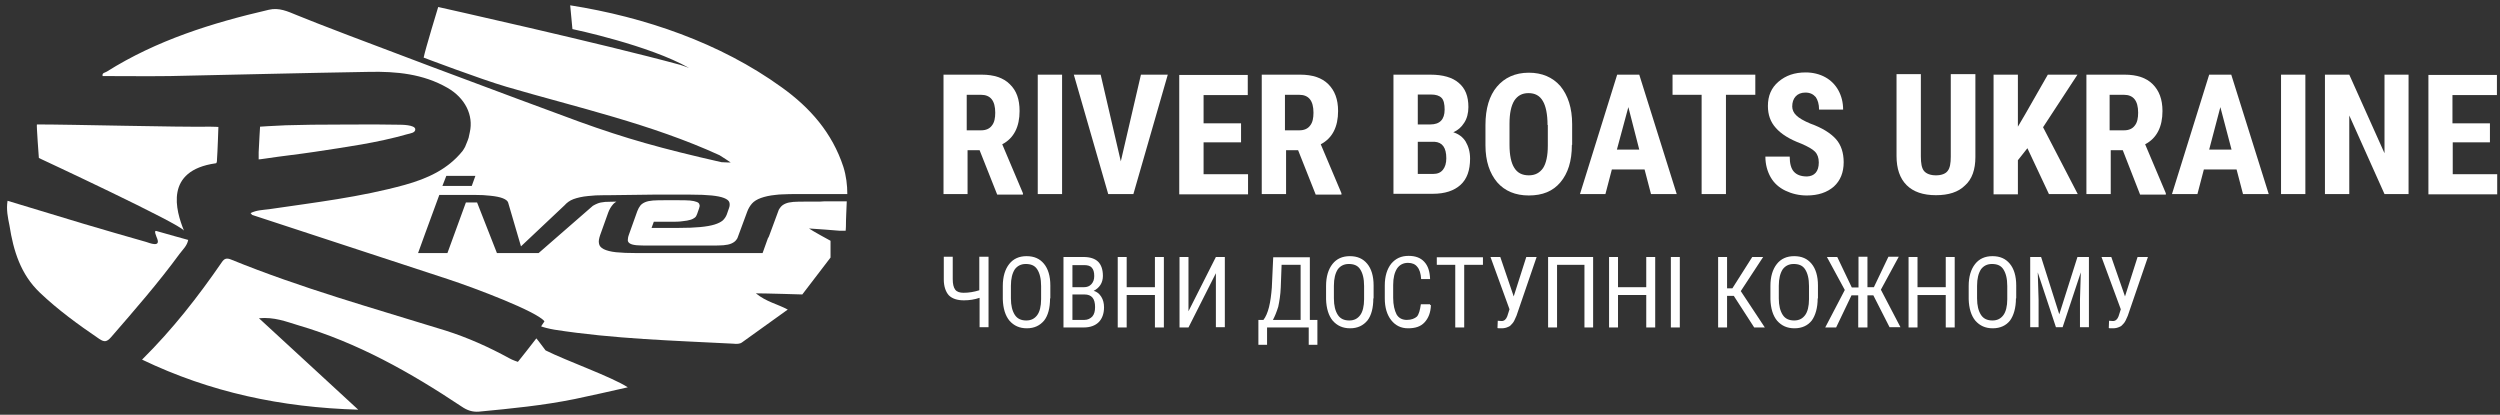 <?xml version="1.0" encoding="UTF-8"?> <!-- Generator: Adobe Illustrator 24.1.1, SVG Export Plug-In . SVG Version: 6.00 Build 0) --> <svg xmlns="http://www.w3.org/2000/svg" xmlns:xlink="http://www.w3.org/1999/xlink" id="Слой_1" x="0px" y="0px" viewBox="0 0 894 148.3" style="enable-background:new 0 0 894 148.3;" xml:space="preserve"><rect x="0" y="0" width="894" height="148.3" fill="#333333" stroke="none"/> <style type="text/css"> .st0{fill:#FFFFFF;} </style> <g> <path class="st0" d="M92.6,113.8c12,11,23.3,21.5,35.5,32.7c-27.5-0.8-52.9-6.2-77.3-17.9c11-10.9,20.1-22.6,28.5-34.8 c0.9-1.4,1.8-1.6,3.3-1c25,10.2,50.9,17.4,76.7,25.4c7.9,2.5,15.5,5.9,22.8,9.9c1.2,0.7,3.1,1.3,3.1,1.3s5.6-7,6.6-8.4 c0-0.1,3.3,4.3,3.3,4.3c7.6,3.8,23.5,9.4,29.4,13.2c-6.6,1.5-12.8,2.9-19,4.2c-11.3,2.3-22.7,3.4-34.2,4.5 c-2.4,0.2-4.3-0.5-6.2-1.8c-18.3-12.2-37.3-22.9-58.5-29.1C102.3,115,98.1,113.3,92.6,113.8"></path> <path class="st0" d="M2.7,71.8c9.2,2.8,18.1,5.5,27.1,8.2c7.5,2.2,14.9,4.4,22.4,6.5c1.3,0.4,5.3,2.1,4-1.2c-0.3-0.8-1.3-3-0.3-2.7 c2.7,0.8,11.4,3.2,11.4,3.2c-0.4,2.1-1.9,3.4-3.1,5c-7.6,10.4-16.1,20.1-24.5,29.8c-1.5,1.7-2.4,1.8-4.2,0.6 c-7.5-5.1-14.8-10.4-21.3-16.6C7.4,98.1,4.8,89.7,3.4,80.7C2.8,77.7,2.2,75,2.7,71.8"></path> <path class="st0" d="M142.6,44.6c0.9,0,5.8,0,5.9,1.6c0.1,1.3-1.8,1.5-2.9,1.8c-10.8,3.1-22,4.6-33.1,6.3 c-5.9,0.9-11.7,1.5-17.6,2.4c-1.1,0.2-2.4,0.3-2.4,0.3s0-1.7,0-2.6c0.2-4.4,0.5-9.1,0.5-9.1s4.3-0.3,9.2-0.5 c3.1-0.1,6.2-0.1,9.3-0.2C114.6,44.6,135.4,44.4,142.6,44.6"></path> <path class="st0" d="M75.2,45.3c-11.6,0.2-49.4-0.8-62-0.8c-0.2,0,0.7,12,0.7,12s50.9,23.7,51.9,26c-3-7.3-7-21.5,11.3-24.1 c0.5,0.1,0.5-1,0.5-1.4c0.2-2.4,0.5-11.6,0.5-11.6S76.6,45.3,75.2,45.3z"></path> <g> <path class="st0" d="M293.1,72.1h-4.9c-1.8,0-3.3,0-4.5,0.1s-2.1,0.3-2.8,0.6c-0.7,0.3-1.3,0.7-1.7,1.2c-0.2,0.3-0.5,0.6-0.7,1 l-3.4,9.2c-0.1,0.4-0.3,0.7-0.5,1l-1.9,5.3h-9.6h-0.9h-4.9h-1.7h-4.8h-4.1h-18.9c-3.1,0-5.6-0.1-7.5-0.3c-1.9-0.2-3.4-0.6-4.4-1.1 s-1.6-1.2-1.7-2c-0.2-0.8,0-1.8,0.4-3l2.9-8.1c0.4-1.1,1-2.1,1.7-2.9c0.3-0.4,0.8-0.7,1.2-1c-1.6,0-2.9,0.1-4,0.1 c-1.2,0.1-2.1,0.3-2.8,0.6c-0.5,0.2-1.1,0.5-1.6,0.8l-19.4,16.9h-14.9l-7.1-18.1h-4L160,90.5h-10.5l2.5-6.9l5.1-13.9h6.9h1h4.4 c2.7,0,4.2,0.1,6,0.3c1.9,0.2,3.4,0.5,4.4,0.9s1.7,0.9,1.9,1.5l4.6,15.7l15.6-14.7c0.7-0.8,1.8-1.7,3.2-2.2 c1.4-0.5,3.1-0.9,5.2-1.1c1.7-0.2,3.6-0.3,5.9-0.3l0,0c0.6,0,1.2,0,1.8,0l15.4-0.2l0,0c0.6,0,1.2,0,1.8,0H247 c3.1,0,5.6,0.1,7.5,0.3c1.9,0.2,3.4,0.5,4.4,0.9s1.7,0.9,1.9,1.5c0.2,0.6,0.2,1.3-0.1,2.1l-0.8,2.3c-0.3,0.8-0.8,1.5-1.4,2.1 c-0.7,0.6-1.7,1.1-3,1.5s-3,0.7-5.1,0.9c-2.1,0.2-4.6,0.3-7.7,0.3H233l0.8-2.2h5.8c1.8,0,3.3,0,4.5-0.2c1.2-0.1,2.1-0.3,2.8-0.5 c0.7-0.2,1.2-0.5,1.6-0.8s0.6-0.8,0.8-1.3l0.7-2c0.2-0.6,0.3-1,0.1-1.4c-0.1-0.4-0.4-0.7-1-0.9c-0.5-0.2-1.3-0.4-2.4-0.5 s-2.6-0.1-4.4-0.1H238c-1.8,0-3.3,0-4.5,0.1s-2.1,0.3-2.8,0.6c-0.7,0.3-1.3,0.7-1.7,1.2c-0.4,0.5-0.8,1.2-1.1,2l-3,8.4 c-0.3,0.8-0.4,1.5-0.4,2s0.3,0.9,0.8,1.2c0.5,0.3,1.3,0.5,2.4,0.6s2.6,0.1,4.4,0.1h15.2h4.1h2.8c1.8,0,3.3,0,4.5-0.1 s2.1-0.3,2.8-0.6c0.7-0.3,1.3-0.7,1.7-1.2c0.2-0.3,0.5-0.6,0.6-1l3.4-9.2c0.4-1.1,1-2.1,1.7-2.9s1.8-1.5,3.2-2 c1.4-0.5,3.1-0.9,5.2-1.1c0.8-0.1,1.7-0.2,2.6-0.2h0.1c1.5-0.1,3.1-0.1,5-0.1h8.6h9.4c0-3.2-0.4-6.5-1.4-9.7 c-4-12.2-11.9-21.2-22.1-28.5c-22-15.9-49-25.1-75.6-29.3l0.8,8.5c0.5,0.1,27.5,5.8,41.7,13.9c-1.1-0.4-2.1-0.8-3.1-1.1 c-27.9-7.6-86.6-20.7-86.6-20.7s-4.7,15.4-5.2,18.1c0,0,20,7.6,29.5,10.4c25.6,7.5,51.8,13.3,76.3,24.5c0.4,0.2,4,2.6,4,2.6 s-2.2,0-3.3-0.1c-21.6-4.9-34.3-8.5-50.9-14.5c-19.4-7.1-88.3-32.8-101-38.1c-3.2-1.3-6.3-2.8-10-1.9C75.8,8.2,56,14.4,38.2,25.6 c-0.6,0.4-1.8,0.4-1.5,1.6c8.1,0,16.1,0.1,24.1,0c23.7-0.5,47.5-1.1,71.2-1.5c9.7-0.2,19.3,0.7,28,5.7c6.3,3.6,9.4,9.8,8,15.9 c-0.6,2.8-0.2,0.9-0.4,1.9c-0.1,0.4-0.4,1.2-1.4,3.6c0.4-0.9-0.2,0.4-0.8,1.2c-5.3,6.6-12.7,9.9-20.6,12.1 c-15.9,4.4-32.2,6.3-48.5,8.7c-2.2,0.3-4.5,0.3-6.7,1.4c0.4,0.4,0.5,0.7,0.7,0.7c23.4,7.7,46.7,15.3,70.1,23 c9.7,3.2,31.6,11.5,34.3,15l-1.2,1.8c0.3,0.2,2.9,0.9,4.8,1.2c21.2,3.3,42.6,3.9,63.9,5c1.1,0.1,2.3,0.2,3.2-0.5 c5.3-3.8,10.6-7.6,16.3-11.7c-3.7-2-7.6-2.7-11.4-5.8c3.5,0,16.6,0.4,16.6,0.4L297,92.1v-6c-0.4-0.2-6.6-3.6-7.7-4.4 c4.2,0.3,7.5,0.5,10.8,0.8c0.7,0,2.3,0,2.3,0s0.1-0.9,0.1-1.5c0-3,0.2-6,0.3-9h-8.1L293.1,72.1L293.1,72.1z M159.6,62.9H170 l-1.3,3.6h-10.5L159.6,62.9z"></path> </g> </g> <g> <g> <path class="st0" d="M350.3,53.7h-4.3v15.7h-8.6V26.7h13.7c4.3,0,7.7,1.1,10,3.4c2.4,2.3,3.5,5.4,3.5,9.6c0,5.6-2,9.7-6.2,11.9 l7.4,17.5v0.5h-9.2L350.3,53.7z M346.1,46.6h4.8c1.7,0,3-0.6,3.8-1.7c0.9-1.1,1.2-2.7,1.2-4.6c0-4.3-1.7-6.4-5.1-6.4h-5.1v12.7 H346.1z"></path> <path class="st0" d="M379.8,69.4h-8.7V26.7h8.7V69.4z"></path> <path class="st0" d="M400.8,57.7l7.2-31h9.6l-12.3,42.7h-9L384,26.7h9.6L400.8,57.7z"></path> <path class="st0" d="M443.8,50.9h-13.4v11.4h15.9v7.2h-24.6V26.8h24.5V34h-15.8v10.1h13.4V50.9z"></path> <path class="st0" d="M464.2,53.7h-4.3v15.7h-8.7V26.7H465c4.3,0,7.7,1.1,10,3.4s3.5,5.4,3.5,9.6c0,5.6-2,9.7-6.2,11.9l7.4,17.5 v0.5h-9.2L464.2,53.7z M459.9,46.6h4.8c1.7,0,3-0.6,3.8-1.7c0.9-1.1,1.2-2.7,1.2-4.6c0-4.3-1.7-6.4-5.1-6.4h-5.1v12.7H459.9z"></path> <path class="st0" d="M498.3,69.4V26.7h13.2c4.5,0,7.9,1,10.1,2.9c2.4,2,3.5,4.8,3.5,8.7c0,2.1-0.5,4.1-1.5,5.6 c-1,1.6-2.3,2.7-3.9,3.4c1.9,0.6,3.4,1.7,4.4,3.3c1,1.7,1.6,3.7,1.6,6.1c0,4.2-1.1,7.3-3.4,9.4c-2.3,2.1-5.6,3.2-9.9,3.2h-14.1 V69.4z M507,44.5h4.5c3.4,0,5.1-1.8,5.1-5.3c0-1.9-0.3-3.4-1.1-4.2c-0.8-0.8-2-1.2-3.8-1.2H507V44.5z M507,50.8v11.4h5.5 c1.6,0,2.7-0.5,3.5-1.5c0.8-1,1.2-2.4,1.2-4.1c0-3.8-1.4-5.7-4.2-5.9H507z"></path> <path class="st0" d="M562.1,51.9c0,5.7-1.4,10.1-4.1,13.3c-2.7,3.2-6.4,4.7-11.3,4.7c-4.8,0-8.6-1.6-11.3-4.7 c-2.7-3.2-4.2-7.6-4.2-13.2v-7.3c0-5.9,1.4-10.5,4.1-13.7s6.5-5,11.4-5c4.7,0,8.5,1.6,11.3,4.8c2.7,3.3,4.2,7.8,4.2,13.6v7.4 H562.1z M553.4,44.7c0-3.8-0.6-6.8-1.7-8.6c-1.1-1.9-2.8-2.8-5.1-2.8c-2.3,0-3.9,0.9-5.1,2.7c-1.1,1.8-1.7,4.5-1.7,8.2v7.6 c0,3.7,0.6,6.5,1.7,8.2c1.1,1.8,2.8,2.7,5.2,2.7c2.3,0,3.9-0.9,5.1-2.6c1.1-1.7,1.7-4.4,1.7-8v-7.4H553.4z"></path> <path class="st0" d="M588.1,60.6h-11.7l-2.3,8.8H565l13.3-42.7h7.9l13.4,42.7h-9.2L588.1,60.6z M578.2,53.5h8l-3.9-15.2 L578.2,53.5z"></path> <path class="st0" d="M627.8,33.9h-10.6v35.5h-8.7V33.9h-10.4v-7.2h29.6V33.9z"></path> <path class="st0" d="M650.4,58.1c0-1.7-0.5-3-1.4-3.9s-2.5-1.8-4.8-2.8c-4.3-1.6-7.3-3.5-9.2-5.7c-1.9-2.1-2.8-4.7-2.8-7.8 c0-3.6,1.2-6.5,3.8-8.7s5.7-3.3,9.7-3.3c2.6,0,5,0.6,7,1.7c2,1.1,3.6,2.7,4.7,4.7s1.7,4.3,1.7,6.9h-8.6c0-2-0.5-3.5-1.2-4.5 c-0.9-1-2-1.6-3.7-1.6c-1.5,0-2.7,0.5-3.5,1.4c-0.8,0.9-1.2,2.1-1.2,3.6c0,1.1,0.5,2.3,1.5,3.2c0.9,0.9,2.6,1.9,5,2.9 c4.2,1.5,7.2,3.4,9.1,5.5c1.9,2.1,2.8,5,2.8,8.3c0,3.7-1.2,6.6-3.5,8.7c-2.4,2.1-5.6,3.2-9.7,3.2c-2.7,0-5.3-0.6-7.6-1.7 c-2.3-1.1-4.1-2.7-5.3-4.8c-1.2-2.1-1.9-4.6-1.9-7.4h8.7c0,2.5,0.5,4.3,1.5,5.4c1,1.1,2.5,1.7,4.7,1.7 C648.8,63,650.4,61.4,650.4,58.1z"></path> <path class="st0" d="M706.4,26.7v29.5c0,4.4-1.2,7.9-3.7,10.1c-2.4,2.4-5.9,3.5-10.4,3.5c-4.6,0-8.1-1.2-10.5-3.6 c-2.4-2.4-3.6-5.9-3.6-10.4V26.5h8.7v29.4c0,2.5,0.3,4.2,1.1,5.2c0.8,1,2.3,1.6,4.3,1.6c2,0,3.5-0.6,4.2-1.6 c0.8-1,1.1-2.7,1.1-5.1V26.5h8.8V26.7z"></path> <path class="st0" d="M725,53l-3.4,4.3v12.2h-8.7V26.7h8.7v18.6l2.7-4.6l8-14h10.6l-12.3,18.8L743,69.4h-10.3L725,53z"></path> <path class="st0" d="M759.1,53.7h-4.3v15.7h-8.7V26.7h13.7c4.3,0,7.7,1.1,10,3.4s3.5,5.4,3.5,9.6c0,5.6-2,9.7-6.2,11.9l7.4,17.5 v0.5h-9.2L759.1,53.7z M754.8,46.6h4.8c1.7,0,3-0.6,3.8-1.7c0.9-1.1,1.2-2.7,1.2-4.6c0-4.3-1.7-6.4-5.1-6.4h-5.1v12.7H754.8z"></path> <path class="st0" d="M799.8,60.6h-11.7l-2.3,8.8h-9.1L790,26.7h7.9l13.4,42.7h-9.2L799.8,60.6z M790,53.5h8L794,38.3L790,53.5z"></path> <path class="st0" d="M824.4,69.4h-8.7V26.7h8.7V69.4z"></path> <path class="st0" d="M861.4,69.4h-8.7l-12.6-28.1v28.1h-8.7V26.7h8.7l12.6,28.1V26.7h8.6v42.7H861.4z"></path> <path class="st0" d="M890.5,50.9h-13.4v11.4H893v7.2h-24.6V26.8h24.5V34H877v10.1h13.4v6.8H890.5z"></path> </g> <g> <path class="st0" d="M353.5,91.9v25.1h-3.2v-10.5c-1.8,0.6-3.6,0.9-5.6,0.9c-2.4,0-4.2-0.6-5.4-1.8c-1.1-1.2-1.8-3.2-1.8-5.6v-8.2 h3.2v8c0,1.8,0.3,3,0.9,3.8c0.6,0.8,1.7,1.1,3,1.1c1.8,0,3.7-0.3,5.6-0.9V91.8h3.3V91.9z"></path> <path class="st0" d="M375.5,106.7c0,3.4-0.7,6.1-2.1,7.9c-1.5,1.8-3.5,2.8-6.2,2.8c-2.6,0-4.6-0.9-6.2-2.7 c-1.5-1.8-2.3-4.4-2.4-7.7v-4.7c0-3.4,0.8-6,2.3-7.9c1.5-1.9,3.6-2.8,6.2-2.8c2.7,0,4.7,0.9,6.2,2.7c1.5,1.8,2.3,4.4,2.3,7.8 V106.7z M372.3,102.3c0-2.7-0.5-4.6-1.4-6c-0.9-1.4-2.3-1.9-4.1-1.9c-1.7,0-3,0.7-3.9,1.9c-0.9,1.4-1.4,3.3-1.4,5.9v4.5 c0,2.6,0.5,4.5,1.4,5.9c0.9,1.4,2.3,2,4.1,2s3-0.7,3.9-1.9c0.9-1.2,1.4-3.2,1.4-5.7V102.3z"></path> <path class="st0" d="M380.3,117.1V91.9h7.2c2.3,0,4.1,0.6,5.2,1.7c1.1,1.1,1.7,2.8,1.7,5.1c0,1.1-0.3,2.3-0.9,3.2 c-0.6,0.9-1.4,1.6-2.4,2.1c1.1,0.3,2,1,2.7,2.1c0.7,1.1,1,2.4,1,3.8c0,2.3-0.7,4.1-1.9,5.3c-1.2,1.2-3,1.9-5.3,1.9h-7.3V117.1z M383.5,102.7h4.1c1.1,0,2-0.3,2.7-1.1c0.7-0.8,1-1.7,1-2.9c0-1.4-0.3-2.4-0.9-3c-0.6-0.7-1.6-0.9-2.8-0.9h-4.1V102.7z M383.5,105.4v9h4.3c1.2,0,2.1-0.5,2.8-1.2c0.7-0.8,1-1.9,1-3.4c0-3-1.2-4.5-3.8-4.5h-4.3V105.4z"></path> <path class="st0" d="M416.2,117.1H413v-11.6h-10.1v11.6h-3.2V91.9h3.2v10.8H413V91.9h3.2V117.1z"></path> <path class="st0" d="M434.8,91.9h3.2v25.1h-3.2V97.7l-9.8,19.4h-3.2V91.9h3.2v19.4L434.8,91.9z"></path> <path class="st0" d="M468.2,114.4h2.9v8.9H468v-6.2h-14.9v6.2H450v-8.9h1.8c0.8-1,1.5-2.6,2-4.6s0.8-4.4,1-6.9l0.5-10.9h13.1v22.4 H468.2z M455.2,114.4h9.9V94.7h-6.8l-0.3,8.1c-0.1,2.7-0.5,5-0.9,6.9C456.5,111.6,455.9,113.1,455.2,114.4z"></path> <path class="st0" d="M491.1,106.7c0,3.4-0.7,6.1-2.1,7.9c-1.5,1.8-3.5,2.8-6.2,2.8c-2.6,0-4.6-0.9-6.2-2.7 c-1.5-1.8-2.3-4.4-2.4-7.7v-4.7c0-3.4,0.8-6,2.3-7.9c1.5-1.9,3.6-2.8,6.2-2.8c2.7,0,4.7,0.9,6.2,2.7c1.5,1.8,2.3,4.4,2.3,7.8 V106.7z M487.8,102.3c0-2.7-0.5-4.6-1.4-6c-0.9-1.4-2.3-1.9-4.1-1.9c-1.7,0-3,0.7-3.9,1.9c-0.9,1.4-1.4,3.3-1.4,5.9v4.5 c0,2.6,0.5,4.5,1.4,5.9c0.9,1.4,2.3,2,4.1,2s3-0.7,3.9-1.9c0.9-1.2,1.4-3.2,1.4-5.7V102.3z"></path> <path class="st0" d="M511.7,109.1c-0.1,2.7-0.9,4.7-2.3,6.2c-1.4,1.5-3.3,2.1-5.9,2.1c-2.5,0-4.5-1-6-2.9 c-1.5-1.9-2.3-4.5-2.3-7.8v-4.6c0-3.3,0.8-5.9,2.3-7.8c1.6-1.9,3.6-2.8,6.2-2.8c2.5,0,4.3,0.7,5.6,2.1c1.4,1.5,2,3.5,2.1,6.2h-3.2 c-0.1-2-0.6-3.5-1.4-4.4c-0.7-0.9-1.8-1.4-3.3-1.4c-1.7,0-3,0.7-3.9,2c-0.9,1.4-1.4,3.3-1.4,5.9v4.6c0,2.6,0.5,4.5,1.2,5.9 c0.8,1.4,2.1,2,3.7,2c1.6,0,2.8-0.5,3.6-1.2c0.7-0.8,1.1-2.3,1.4-4.4h3.3V109.1z"></path> <path class="st0" d="M530.2,94.7h-6.6v22.4h-3.2V94.7h-6.6v-2.7h16.5V94.7L530.2,94.7z"></path> <path class="st0" d="M541.3,106l4.5-14.1h3.7l-7.2,21c-0.6,1.4-1,2.3-1.5,2.8c-0.5,0.6-0.9,1-1.5,1.2c-0.6,0.3-1.4,0.5-2.3,0.5 c-0.8,0-1.4,0-1.5-0.1l0.1-2.6l1.4,0.1c0.9,0,1.6-0.6,2-1.7l0.8-2.5L533,91.9h3.5L541.3,106z"></path> <path class="st0" d="M569.8,117.1h-3.2V94.7h-9.8v22.4h-3.2V91.9h16.1V117.1z"></path> <path class="st0" d="M591.9,117.1h-3.2v-11.6h-10.1v11.6h-3.2V91.9h3.2v10.8h10.1V91.9h3.2L591.9,117.1L591.9,117.1z"></path> <path class="st0" d="M600.7,117.1h-3.2V91.9h3.2V117.1z"></path> <path class="st0" d="M620,105.8h-2.4v11.3h-3.2V91.9h3.2v11.2h1.9l7.1-11.2h3.9l-8,12.2l8.6,13h-3.8L620,105.8z"></path> <path class="st0" d="M650,106.7c0,3.4-0.8,6.1-2.1,7.9c-1.4,1.8-3.5,2.8-6.2,2.8c-2.6,0-4.6-0.9-6.2-2.7c-1.5-1.8-2.3-4.4-2.4-7.7 v-4.7c0-3.4,0.8-6,2.3-7.9c1.5-1.9,3.6-2.8,6.2-2.8c2.7,0,4.7,0.9,6.2,2.7c1.5,1.8,2.3,4.4,2.3,7.8V106.7z M646.9,102.3 c0-2.7-0.5-4.6-1.4-6s-2.3-1.9-4.1-1.9c-1.7,0-3,0.7-3.9,1.9c-0.9,1.4-1.4,3.3-1.4,5.9v4.5c0,2.6,0.5,4.5,1.4,5.9 c0.9,1.4,2.3,2,4.1,2s3-0.7,3.9-1.9c0.9-1.2,1.4-3.2,1.4-5.7V102.3z"></path> <path class="st0" d="M669.9,105.6h-2.1v11.5h-3.3v-11.5h-2.4l-5.5,11.5h-3.9l7-13.4l-6.4-11.8h3.7l5.2,10.9h2.4V91.8h3.2v10.9h2.3 l5.2-10.9h3.7l-6.4,11.8l7,13.4h-3.9L669.9,105.6z"></path> <path class="st0" d="M699,117.1h-3.2v-11.6h-10.1v11.6h-3.2V91.9h3.2v10.8h10.1V91.9h3.2V117.1z"></path> <path class="st0" d="M720.9,106.7c0,3.4-0.8,6.1-2.1,7.9c-1.4,1.8-3.5,2.8-6.2,2.8c-2.6,0-4.6-0.9-6.2-2.7 c-1.5-1.8-2.3-4.4-2.4-7.7v-4.7c0-3.4,0.8-6,2.3-7.9c1.5-1.9,3.6-2.8,6.2-2.8c2.7,0,4.7,0.9,6.2,2.7c1.5,1.8,2.3,4.4,2.3,7.8 V106.7z M717.8,102.3c0-2.7-0.5-4.6-1.4-6c-0.9-1.4-2.3-1.9-4.1-1.9c-1.7,0-3,0.7-3.9,1.9c-0.9,1.4-1.4,3.3-1.4,5.9v4.5 c0,2.6,0.5,4.5,1.4,5.9c0.9,1.4,2.3,2,4.1,2c1.8,0,3-0.7,3.9-1.9c0.9-1.2,1.4-3.2,1.4-5.7V102.3z"></path> <path class="st0" d="M729.9,91.9l6.5,20.5l6.5-20.5h4.1v25.1h-3.2v-9.8l0.3-9.8l-6.5,19.6h-2.4l-6.5-19.6l0.3,9.8v9.8H726V91.9 H729.9z"></path> <path class="st0" d="M759.9,106l4.5-14.1h3.7l-7.2,21c-0.6,1.4-1,2.3-1.5,2.8c-0.5,0.6-0.9,1-1.5,1.2c-0.6,0.3-1.4,0.5-2.3,0.5 c-0.8,0-1.4,0-1.5-0.1l0.1-2.6l1.4,0.1c0.9,0,1.6-0.6,2-1.7l0.8-2.5l-6.9-18.7h3.5L759.9,106z"></path> </g> </g> </svg> 